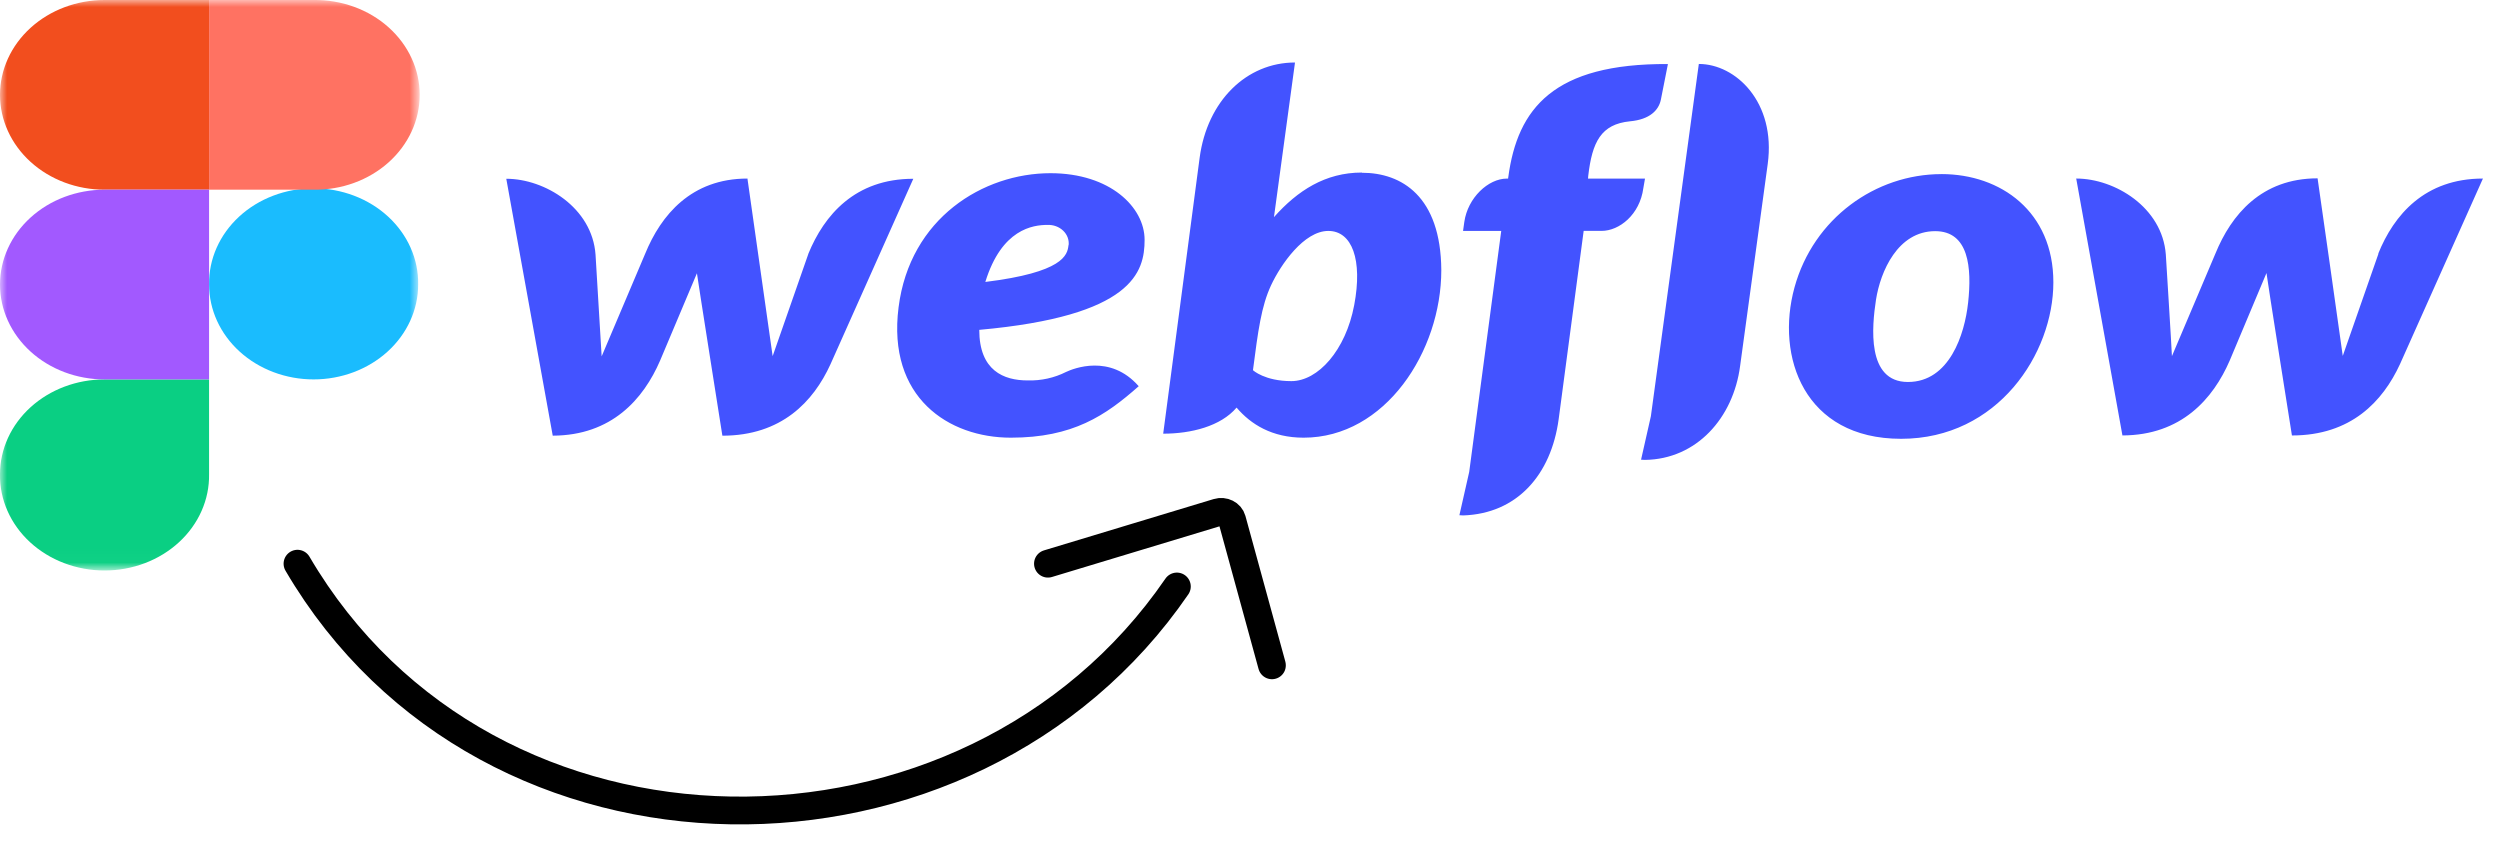 <svg width="180" height="61" viewBox="0 0 180 61" fill="none" xmlns="http://www.w3.org/2000/svg">
<mask id="mask0_142_7" style="mask-type:luminance" maskUnits="userSpaceOnUse" x="0" y="0" width="31" height="41">
<path d="M0 0H30.108V40.976H0V0Z" fill="white"/>
</mask>
<g mask="url(#mask0_142_7)">
<path d="M15.055 20.488C15.04 19.582 15.224 18.684 15.596 17.843C15.968 17.003 16.52 16.239 17.22 15.594C17.92 14.949 18.755 14.437 19.675 14.088C20.596 13.738 21.584 13.558 22.581 13.558C23.579 13.558 24.567 13.738 25.488 14.088C26.408 14.437 27.243 14.949 27.943 15.594C28.643 16.239 29.195 17.003 29.567 17.843C29.939 18.684 30.123 19.582 30.108 20.488C30.108 22.299 29.315 24.036 27.903 25.317C26.492 26.598 24.577 27.317 22.581 27.317C20.584 27.317 18.67 26.598 17.258 25.317C15.846 24.036 15.055 22.299 15.055 20.488Z" fill="#1ABCFE"/>
<path d="M4.94605e-05 34.146C0.001 32.335 0.794 30.598 2.205 29.317C3.617 28.037 5.531 27.318 7.527 27.318H15.053V34.146C15.068 35.051 14.884 35.95 14.512 36.79C14.141 37.63 13.589 38.395 12.888 39.04C12.188 39.685 11.353 40.197 10.433 40.546C9.512 40.896 8.524 41.076 7.527 41.076C6.529 41.076 5.541 40.896 4.621 40.546C3.7 40.197 2.866 39.685 2.165 39.04C1.465 38.395 0.913 37.63 0.541 36.79C0.169 35.95 -0.014 35.051 4.94605e-05 34.146Z" fill="#0ACF83"/>
<path d="M15.055 -1.45908e-06V13.658H22.581C23.578 13.671 24.569 13.505 25.495 13.167C26.421 12.83 27.264 12.329 27.974 11.694C28.685 11.058 29.25 10.301 29.635 9.466C30.02 8.631 30.218 7.734 30.218 6.829C30.218 5.924 30.02 5.027 29.635 4.192C29.25 3.357 28.685 2.6 27.974 1.964C27.264 1.329 26.421 0.828 25.495 0.491C24.569 0.154 23.578 -0.013 22.581 -1.45908e-06H15.055Z" fill="#FF7262"/>
<path d="M0 6.83C0 8.641 0.794 10.378 2.205 11.658C3.617 12.939 5.531 13.658 7.527 13.658H15.053V0H7.527C5.531 0 3.616 0.72 2.205 2C0.793 3.281 0 5.018 0 6.83Z" fill="#F24E1E"/>
<path d="M0 20.488C0 22.299 0.793 24.036 2.205 25.317C3.616 26.598 5.531 27.318 7.527 27.318H15.053V13.658H7.527C5.531 13.658 3.616 14.378 2.205 15.658C0.793 16.939 0 18.676 0 20.488Z" fill="#A259FF"/>
</g>
<g clip-path="url(#clip0_142_7)">
<path d="M82.411 17.267C82.411 14.925 79.936 12.47 75.632 12.47C70.806 12.47 65.508 15.694 64.697 22.128C63.868 28.626 68.305 31.513 72.777 31.513C77.25 31.513 79.592 29.925 81.987 27.808C79.927 25.452 77.268 26.541 76.758 26.78C75.914 27.207 74.959 27.418 73.993 27.391C72.268 27.391 70.507 26.685 70.507 23.75C81.564 22.755 82.411 19.594 82.411 17.267ZM76.931 17.652C76.86 18.373 76.544 19.608 70.944 20.3C72.121 16.481 74.379 16.194 75.416 16.194C75.626 16.185 75.836 16.218 76.031 16.289C76.227 16.361 76.402 16.469 76.547 16.608C76.692 16.746 76.802 16.912 76.87 17.092C76.938 17.273 76.963 17.465 76.942 17.655L76.931 17.652ZM58.202 18.278L55.631 25.642L53.816 12.856C49.768 12.856 47.59 15.487 46.455 18.262L43.319 25.658L42.879 18.341C42.64 14.94 39.218 12.871 36.452 12.871L39.797 31.368C44.039 31.354 46.329 28.737 47.527 25.962L50.179 19.674C50.203 19.93 52.011 31.37 52.011 31.37C56.273 31.37 58.563 28.916 59.79 26.236L65.758 12.872C61.556 12.872 59.342 15.487 58.198 18.278H58.202ZM98.05 12.424C95.426 12.424 93.421 13.724 91.727 15.632V15.618L93.24 4.5C89.753 4.5 86.918 7.26 86.373 11.366L83.75 31.225C85.758 31.225 87.889 30.695 89.034 29.347C90.056 30.55 91.587 31.513 93.86 31.513C99.74 31.513 103.774 25.289 103.774 19.449C103.739 14.122 100.903 12.439 98.068 12.439L98.05 12.424ZM97.502 21.97C96.889 25.226 94.895 27.441 92.977 27.441C91.06 27.441 90.213 26.655 90.213 26.655C90.584 23.801 90.813 22.051 91.516 20.542C92.219 19.033 93.894 16.627 95.637 16.627C97.347 16.627 98.121 18.697 97.503 21.969L97.502 21.97ZM118.44 12.858H114.337L114.353 12.664C114.635 10.226 115.269 8.943 117.36 8.734C118.787 8.605 119.421 7.932 119.579 7.194L120.09 4.611C111.865 4.563 109.261 7.801 108.598 12.745L108.582 12.858H108.494C107.155 12.858 105.677 14.238 105.429 15.986L105.34 16.627H108.089L105.782 33.983L105.076 37.096C105.165 37.096 105.269 37.111 105.356 37.111C109.211 36.982 111.679 34.207 112.224 30.18L114.024 16.624H115.315C116.582 16.624 118.063 15.468 118.321 13.544L118.44 12.858ZM139.782 12.536C135.045 12.536 130.573 15.711 129.202 20.701C127.831 25.692 129.908 31.594 136.879 31.594C143.85 31.594 147.842 25.447 147.842 20.331C147.848 15.246 144.065 12.534 139.784 12.534L139.782 12.536ZM141.702 21.808C141.456 24.07 140.363 27.503 137.369 27.503C134.376 27.503 134.781 23.494 135.071 21.584C135.389 19.547 136.639 16.643 139.332 16.643C141.755 16.643 141.982 19.259 141.703 21.809L141.702 21.808ZM171.25 18.262L168.679 25.626C168.61 25.048 166.866 12.84 166.866 12.84C162.818 12.84 160.65 15.471 159.515 18.246L156.379 25.642C156.363 25.112 155.939 18.325 155.939 18.325C155.684 14.924 152.265 12.855 149.487 12.855L152.815 31.352C157.056 31.338 159.347 28.721 160.545 25.946L163.187 19.658C163.203 19.914 165.019 31.354 165.019 31.354C169.281 31.354 171.561 28.899 172.798 26.22L178.771 12.856C174.581 12.856 172.361 15.471 171.234 18.262H171.25ZM122.315 4.608L118.863 29.969L118.156 33.098C118.244 33.098 118.35 33.113 118.437 33.113C122.15 33.064 124.792 30.098 125.287 26.359L127.276 11.808C127.879 7.364 124.974 4.605 122.315 4.605V4.608Z" fill="#4353FF"/>
</g>
<g clip-path="url(#clip1_142_7)">
<mask id="mask1_142_7" style="mask-type:luminance" maskUnits="userSpaceOnUse" x="19" y="34" width="75" height="27">
<path d="M93.194 34H19V60.342H93.194V34Z" fill="white"/>
</mask>
<g mask="url(#mask1_142_7)">
<path d="M21.419 40.586C35.129 64 69.805 64 84.735 42.227M75.452 40.586L87.668 36.892C88.114 36.757 88.592 36.995 88.705 37.409L91.581 47.903" stroke="black" stroke-width="2" stroke-linecap="round"/>
</g>
</g>
<defs>
<clipPath id="clip0_142_7">
<rect width="143.548" height="33.658" fill="white" transform="translate(36.452 4.5)"/>
</clipPath>
<clipPath id="clip1_142_7">
<rect width="74.194" height="26.341" fill="white" transform="translate(19 34)"/>
</clipPath>
</defs>
</svg>
